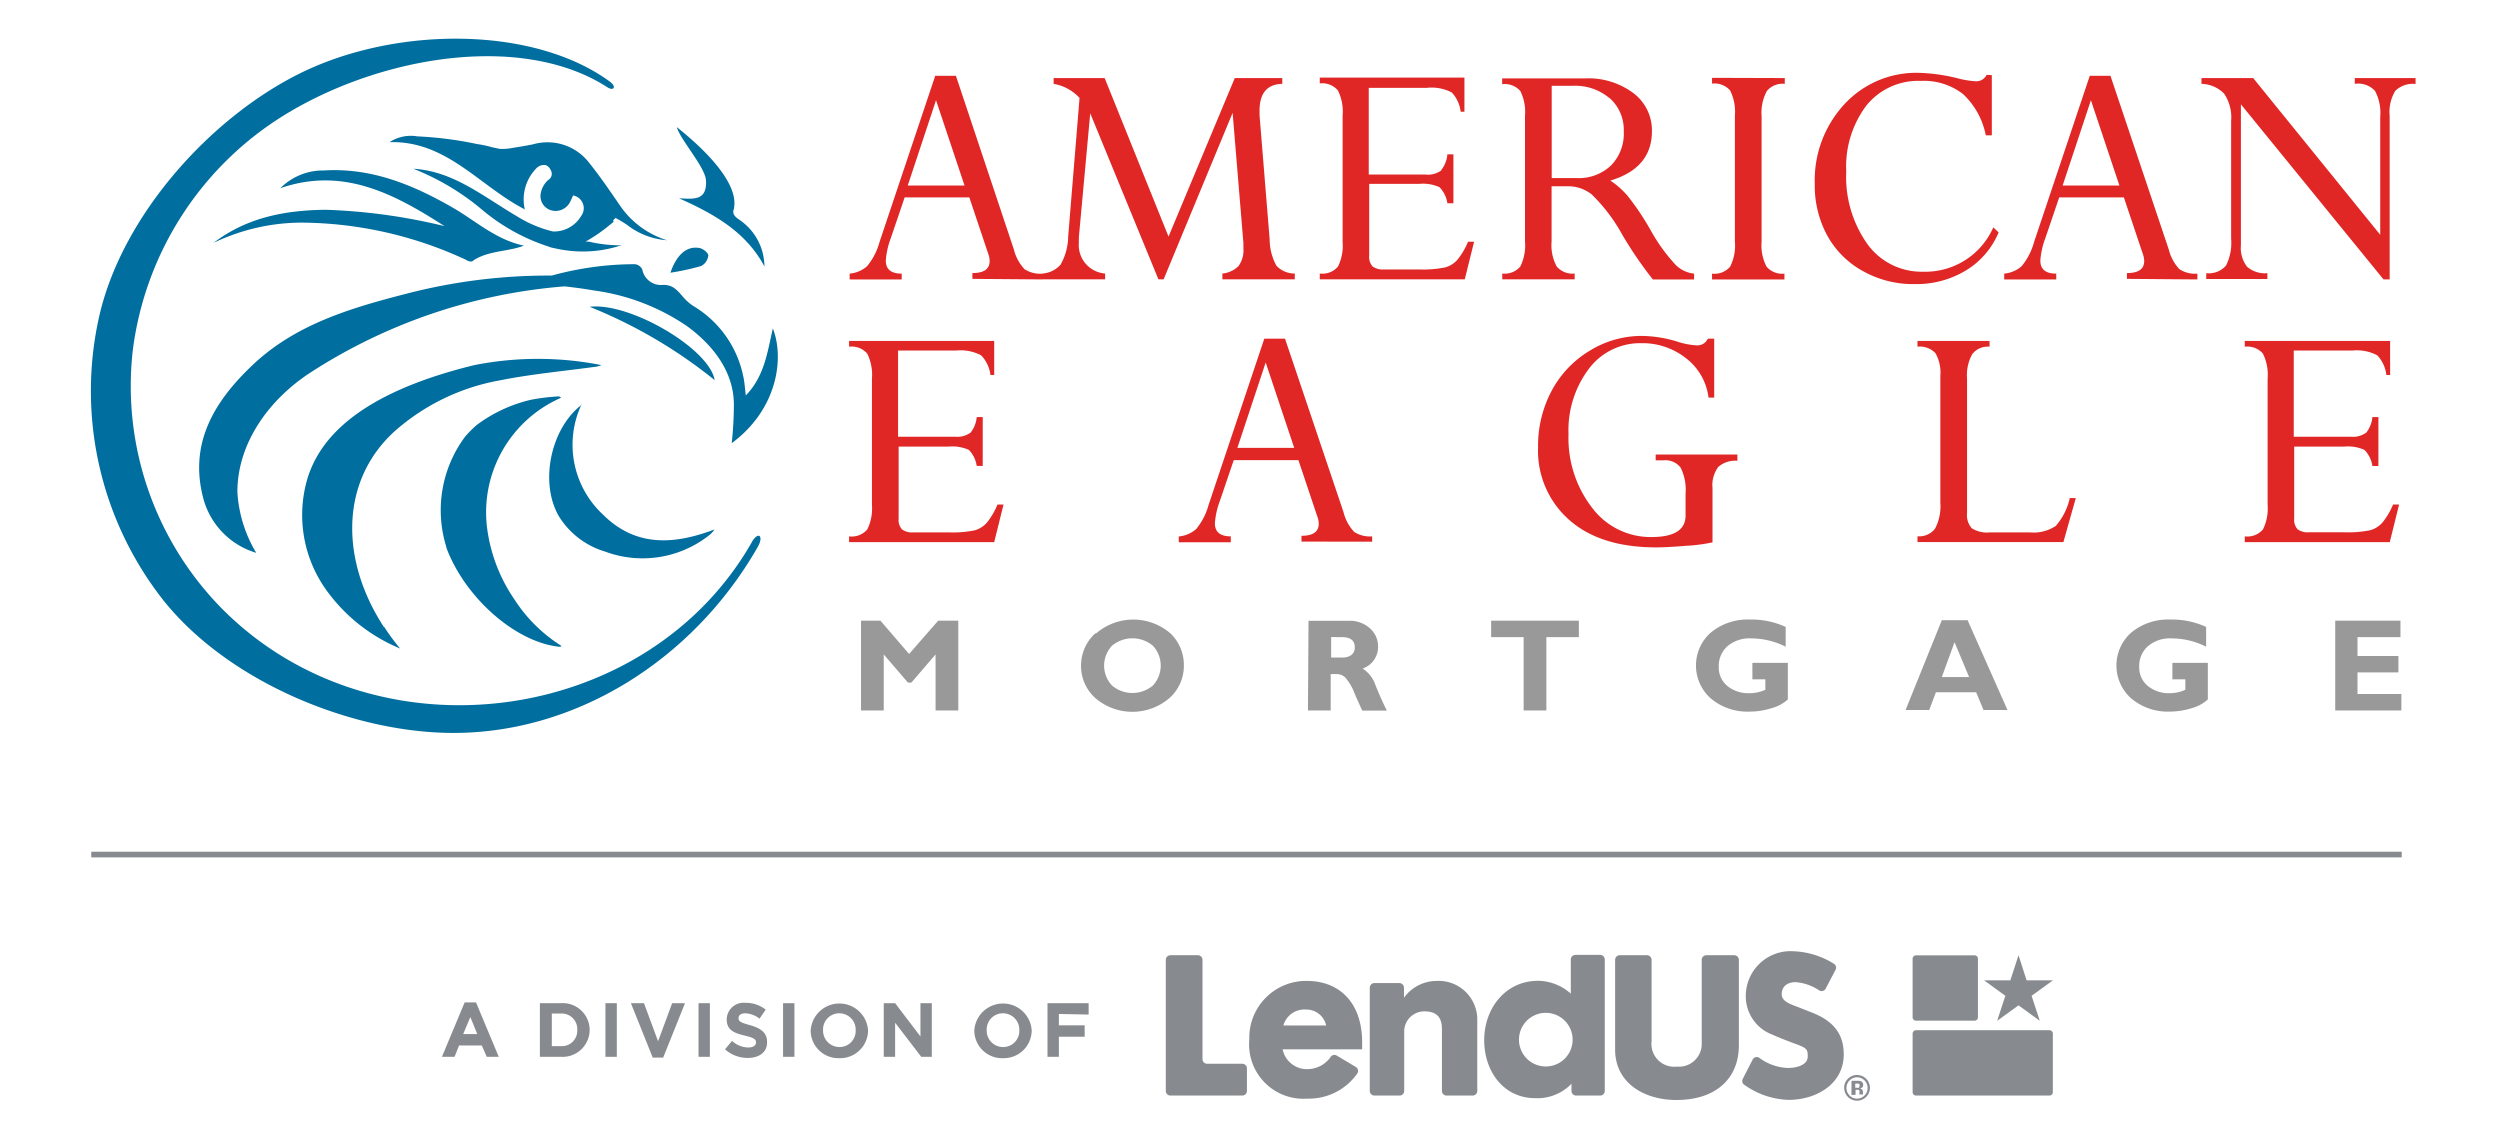 <svg id="Layer_1" data-name="Layer 1" xmlns="http://www.w3.org/2000/svg" viewBox="0 0 220 100"><defs><style>.cls-1{fill:none;stroke:#878a8f;stroke-miterlimit:10;stroke-width:0.5px;}.cls-2{fill:#878a8f;}.cls-3{fill:#006e9f;}.cls-4{fill:#9a9999;}.cls-5{fill:#e02726;}</style></defs><title>AEM-LUS-Logo</title><line class="cls-1" x1="8.03" y1="75.2" x2="211.35" y2="75.2"/><path class="cls-2" d="M109.33,96.41H103a.41.41,0,0,1-.41-.41V84.47a.41.41,0,0,1,.41-.41h2.41a.41.41,0,0,1,.41.41V93.2a.41.41,0,0,0,.41.41h3.09a.41.41,0,0,1,.41.41v2A.41.41,0,0,1,109.33,96.41Z"/><path class="cls-2" d="M109.94,91.48A5,5,0,0,1,115,86.32c2.85,0,4.87,1.89,4.87,5.42,0,.24,0,.37,0,.6h-7a2.19,2.19,0,0,0,2.32,1.74,2.52,2.52,0,0,0,1.93-1.1.4.4,0,0,1,.51-.09l1.68,1a.41.41,0,0,1,.13.58,5.21,5.21,0,0,1-4.4,2.21A4.78,4.78,0,0,1,109.94,91.48Zm5-2.64a1.92,1.92,0,0,0-2,1.4h3.76A1.78,1.78,0,0,0,115,88.84Z"/><path class="cls-2" d="M123.17,96.41h-2.22a.41.41,0,0,1-.41-.41V86.92a.41.41,0,0,1,.41-.41h2.19a.41.41,0,0,1,.41.41v.88a3.56,3.56,0,0,1,2.89-1.48A3.4,3.4,0,0,1,130,89.61V96a.41.41,0,0,1-.41.41H127.3a.41.41,0,0,1-.41-.41v-5.4c0-.82-.23-1.6-1.55-1.6a1.77,1.77,0,0,0-1.77,1.74V96A.41.41,0,0,1,123.17,96.41Z"/><path class="cls-2" d="M140.82,96.41H138.7a.41.41,0,0,1-.41-.41v-.63a4.16,4.16,0,0,1-3.18,1.27c-2.79,0-4.5-2.35-4.5-5.11s1.84-5.22,4.75-5.22a4.41,4.41,0,0,1,2.87,1.13v-3a.41.41,0,0,1,.41-.41h2.17a.41.41,0,0,1,.41.41V96A.41.41,0,0,1,140.82,96.41Zm-7.15-4.92a2.36,2.36,0,1,0,4.72,0,2.36,2.36,0,1,0-4.72,0Z"/><path class="cls-2" d="M142.52,84.06h2.41a.41.41,0,0,1,.41.41v7.17a2,2,0,0,0,2.22,2.22,2,2,0,0,0,2.19-2.06V84.47a.41.41,0,0,1,.41-.41h2.45a.41.41,0,0,1,.41.41V92c0,2.82-1.92,4.8-5.51,4.8-2.72,0-5.38-1.42-5.38-4.45V84.47A.41.41,0,0,1,142.52,84.06Z"/><path class="cls-2" d="M164.21,96.54a1.13,1.13,0,0,1-1.92-.81,1.08,1.08,0,0,1,.35-.82,1.11,1.11,0,0,1,.78-.31,1.13,1.13,0,0,1,.79,1.94Zm-1.45-1.46a.94.94,0,0,0,0,1.32.92.92,0,0,0,1.32,0,.91.91,0,0,0,.27-.67.91.91,0,0,0-.27-.65.92.92,0,0,0-1.32,0Zm.17,1.28V95.11h.61a.6.6,0,0,1,.25.06.32.32,0,0,1,.17.3.27.27,0,0,1-.09.23.41.41,0,0,1-.22.08.42.42,0,0,1,.18.07.34.34,0,0,1,.11.28v.11a.26.26,0,0,0,0,0v.07h-.31a.92.92,0,0,1,0-.17.58.58,0,0,0,0-.15.15.15,0,0,0-.09-.09l-.11,0h-.14v.44Zm.6-1a.55.55,0,0,0-.19,0h-.08v.36h.13a.3.3,0,0,0,.18,0,.17.17,0,0,0,.06-.15A.14.14,0,0,0,163.53,95.36Z"/><polygon class="cls-2" points="177.63 84.06 178.34 86.27 180.66 86.27 178.78 87.63 179.5 89.83 177.63 88.47 175.75 89.83 176.47 87.63 174.6 86.27 176.91 86.27 177.63 84.06"/><path class="cls-2" d="M173.76,89.82h-5.15a.3.3,0,0,1-.3-.3V84.37a.3.3,0,0,1,.3-.3h5.15a.3.3,0,0,1,.3.3v5.15A.3.3,0,0,1,173.76,89.82Zm6.59.84H168.61a.3.3,0,0,0-.3.3v5.15a.3.3,0,0,0,.3.3h11.74a.3.3,0,0,0,.3-.3V91A.3.3,0,0,0,180.35,90.66Z"/><path class="cls-2" d="M153.63,87.59a3.94,3.94,0,0,1,4.18-3.88,7.2,7.2,0,0,1,3.57,1.1.4.4,0,0,1,.15.53L160.66,87a.4.4,0,0,1-.56.16,4.34,4.34,0,0,0-2.09-.73c-.78,0-1.22.43-1.22,1.06s.75.87,1.38,1.11l1.32.52c1.83.73,2.76,1.84,2.76,3.67,0,2.6-2.41,4-4.86,4a7.07,7.07,0,0,1-3.88-1.32.4.4,0,0,1-.15-.52c.22-.43.61-1.2.88-1.72a.4.4,0,0,1,.58-.14,4.5,4.5,0,0,0,2.5.89c.89,0,1.76-.3,1.76-1s-.08-.75-1.27-1.19c-.38-.14-1.29-.49-1.81-.73A3.6,3.6,0,0,1,153.63,87.59Z"/><path class="cls-2" d="M42.83,93,42.4,92h-2L40,93H38.89l2-4.79h1l2,4.79ZM41.39,89.5,40.76,91H42Z"/><path class="cls-2" d="M49.37,93H47.51V88.28h1.85a2.37,2.37,0,0,1,2.53,2.36h0A2.38,2.38,0,0,1,49.37,93Zm1.43-2.38a1.37,1.37,0,0,0-1.43-1.43h-.81v2.87h.81a1.36,1.36,0,0,0,1.43-1.42Z"/><path class="cls-2" d="M53.28,93V88.28h1V93Z"/><path class="cls-2" d="M58.36,93.07h-.92l-1.92-4.79h1.15l1.24,3.35,1.24-3.35h1.13Z"/><path class="cls-2" d="M61.47,93V88.28h1V93Z"/><path class="cls-2" d="M65.8,93.1a3,3,0,0,1-2-.76l.62-.74a2.18,2.18,0,0,0,1.42.58c.43,0,.69-.17.69-.45h0c0-.26-.16-.4-1-.6-1-.24-1.58-.51-1.58-1.45h0a1.49,1.49,0,0,1,1.66-1.43,2.75,2.75,0,0,1,1.77.6l-.54.79a2.23,2.23,0,0,0-1.24-.47c-.4,0-.61.18-.61.41h0c0,.31.2.41,1,.63s1.51.6,1.51,1.43h0C67.55,92.57,66.83,93.1,65.8,93.1Z"/><path class="cls-2" d="M68.91,93V88.28h1V93Z"/><path class="cls-2" d="M73.86,93.12a2.44,2.44,0,0,1-2.52-2.44h0a2.53,2.53,0,0,1,5.05,0h0A2.46,2.46,0,0,1,73.86,93.12Zm1.44-2.46a1.44,1.44,0,0,0-1.44-1.49,1.42,1.42,0,0,0-1.43,1.48h0a1.44,1.44,0,0,0,1.44,1.49,1.42,1.42,0,0,0,1.43-1.48Z"/><path class="cls-2" d="M81.07,93l-2.3-3v3h-1V88.28h1l2.23,2.93V88.28h1V93Z"/><path class="cls-2" d="M88.26,93.12a2.44,2.44,0,0,1-2.52-2.44h0a2.53,2.53,0,0,1,5.05,0h0A2.46,2.46,0,0,1,88.26,93.12Zm1.44-2.46a1.44,1.44,0,0,0-1.44-1.49,1.42,1.42,0,0,0-1.43,1.48h0a1.44,1.44,0,0,0,1.44,1.49,1.42,1.42,0,0,0,1.43-1.48Z"/><path class="cls-2" d="M93.18,89.23v1h2.27v1H93.18V93h-1V88.28h3.62v1Z"/><path class="cls-3" d="M66.15,47.73C56.92,63.9,33.08,67.1,19.62,53.65a27.9,27.9,0,0,1-7.93-22.86,28.52,28.52,0,0,1,12.76-20.3c8.42-5.45,21.3-7.78,29-2.81.58.37.81-.06.24-.48C47,2.28,34.87,2.26,26.39,6.46c-7.83,3.88-15.5,12.36-17.6,21.12a29.8,29.8,0,0,0,5.59,25.25C20,59.87,30.52,64.28,39.25,64.49c11.23.27,21.75-6.41,27.42-16.34.58-1,.06-1.44-.52-.43"/><path class="cls-3" d="M68,28.94c-.47,2.09-.75,4.2-2.37,5.86-.08-.65-.11-1.22-.24-1.76A9.38,9.38,0,0,0,61,26.92a4.28,4.28,0,0,1-.94-.85c-.46-.52-.83-1-1.68-1a1.68,1.68,0,0,1-1.86-1.36.83.83,0,0,0-.63-.46,27.48,27.48,0,0,0-7.33,1,49.78,49.78,0,0,0-12.81,1.6c-4.9,1.26-9.78,2.7-13.56,6.31C18.8,35.38,16.57,39.11,17.93,44a6.84,6.84,0,0,0,4.62,4.65,11.65,11.65,0,0,1-1.66-5.36c0-4.24,2.72-8.08,6.39-10.48a48.09,48.09,0,0,1,22.41-7.61c.87.1,1.72.21,2.56.36a19,19,0,0,1,8.25,3.17c2.32,1.71,4.15,4.09,4.08,7.06A31.64,31.64,0,0,1,64.39,39c4.06-3,4.64-7.52,3.62-10.1"/><path class="cls-3" d="M62.89,33.45a43,43,0,0,0-11-6.45c3.53-.43,10.55,3.7,11,6.45"/><path class="cls-3" d="M59,24c.52-1.55,1.4-2.33,2.44-2.19.34,0,.87.4.89.66a1.18,1.18,0,0,1-.63.94A22.49,22.49,0,0,1,59,24"/><path class="cls-3" d="M59.55,11.18c1,.8,5.76,4.6,5,7.32-.11.38.22.64.5.83a5,5,0,0,1,2.22,4.12c-1.59-3-4.38-4.61-7.52-6,1.32.07,2.47.21,2.38-1.56-.06-1.19-2.32-3.65-2.58-4.74"/><path class="cls-3" d="M33.79,55.19c-3.92-6-3.82-12.93.95-17.25A19,19,0,0,1,44,33.47c2.8-.56,5.68-.82,8.52-1.21a3.87,3.87,0,0,0,.41-.13,28.76,28.76,0,0,0-11.19,0v0C31.34,34.67,28.14,38.73,27.09,42a11.32,11.32,0,0,0,1.68,10,15.11,15.11,0,0,0,6.44,5.07,19.17,19.17,0,0,1-1.42-1.93"/><path class="cls-3" d="M39.27,48.17c1.65,4.45,6.15,8.39,10,8.75,0,0,.06,0,.14-.08a13.35,13.35,0,0,1-4.14-4.09,14.34,14.34,0,0,1-2.41-6.32A11,11,0,0,1,49.38,35l-.18-.12a18.44,18.44,0,0,0-2.48.3,12.84,12.84,0,0,0-4.77,2.22,10.76,10.76,0,0,0-1,1,10.84,10.84,0,0,0-1.66,9.77"/><path class="cls-3" d="M51.2,35.61c-2.79,2.12-3.76,7-1.95,9.93a7.2,7.2,0,0,0,4,3,9.46,9.46,0,0,0,9.12-1.41,2.21,2.21,0,0,0,.51-.54c-3.48,1.32-6.88,1.6-9.79-1.28a8.38,8.38,0,0,1-1.91-9.73"/><path class="cls-3" d="M46.09,21.62c-1.4.54-3,.41-4.38,1.26-.31.32-.59,0-1.06-.18a34.76,34.76,0,0,0-14.15-3.11,18,18,0,0,0-7.7,1.78c2.92-2.24,6.3-2.87,9.87-2.91A51.11,51.11,0,0,1,39.12,19.9c-4.41-2.83-8.92-5.25-14.45-3.34A5.33,5.33,0,0,1,28.52,15c4.19-.25,7.85,1.27,11.37,3.3,2,1.16,3.77,2.8,6.19,3.31"/><path class="cls-3" d="M53.95,19.39l.22-.21a11.17,11.17,0,0,1,1,.6,6.48,6.48,0,0,0,3.52,1.36A7.81,7.81,0,0,1,54.5,18c-.86-1.25-1.71-2.5-2.66-3.68a4.62,4.62,0,0,0-4.93-1.62c-.67.14-1.35.24-2,.35a4.56,4.56,0,0,1-.94.05l-.7-.15A9.23,9.23,0,0,0,42,12.68,32.29,32.29,0,0,0,36.72,12a3.41,3.41,0,0,0-2.44.51c4.68-.13,7.49,3.32,11.08,5.46,0,0,.6.35.74.41l0,0,.09.08a3.92,3.92,0,0,1,1-3.64.94.94,0,0,1,.84-.29.84.84,0,0,1,.43.43.63.63,0,0,1-.22.88,2.07,2.07,0,0,0-.65,1.15,1.3,1.3,0,0,0,.89,1.51,1.42,1.42,0,0,0,1.65-.66,6.54,6.54,0,0,0,.3-.64,1.14,1.14,0,0,1,.71,1.81,2.78,2.78,0,0,1-2.48,1.36,10.58,10.58,0,0,1-3.14-1.32c-3-1.76-5.64-4-9.15-4.2a21.77,21.77,0,0,1,6,3.56,17.3,17.3,0,0,0,5.85,3.27,2.8,2.8,0,0,0,.62.17,10.79,10.79,0,0,0,5.44-.14,2.17,2.17,0,0,1,.51-.12,12.7,12.7,0,0,1-3-.33l-.26,0a14,14,0,0,0,2.11-1.45l.36-.29M46.1,18.33l0,0,0,0"/><path class="cls-4" d="M207.46,61.07v-1.9h3.6V57.73h-3.6V56.07h3.78V54.62H205.5v7.9h5.82V61.07ZM191,54.52a5.1,5.1,0,0,0-3.43,1.13,3.87,3.87,0,0,0,0,5.83,5,5,0,0,0,3.39,1.14,6.39,6.39,0,0,0,1.9-.3,3.44,3.44,0,0,0,1.43-.77V58.33h-3.12v1.45h1.14v.92A3.28,3.28,0,0,1,191,61a2.93,2.93,0,0,1-2-.64,2.12,2.12,0,0,1-.75-1.69,2.34,2.34,0,0,1,.75-1.79,3,3,0,0,1,2.14-.7,6.74,6.74,0,0,1,3,.73V55.17a7.19,7.19,0,0,0-3.12-.65m-20.14,5.06L172,56.51l1.28,3.07Zm0-5-3.19,7.9h2.08l.59-1.56h3.54l.65,1.56h2.11l-3.51-7.9ZM154,54.52a5.1,5.1,0,0,0-3.43,1.13,3.87,3.87,0,0,0,0,5.83A5,5,0,0,0,154,62.62a6.39,6.39,0,0,0,1.9-.3,3.44,3.44,0,0,0,1.43-.77V58.33h-3.12v1.45h1.14v.92A3.28,3.28,0,0,1,154,61a2.93,2.93,0,0,1-2-.64,2.11,2.11,0,0,1-.75-1.69,2.33,2.33,0,0,1,.75-1.79,3,3,0,0,1,2.14-.7,6.75,6.75,0,0,1,3,.73V55.17a7.19,7.19,0,0,0-3.12-.65m-22.8.1v1.45h2.86v6.45h2V56.07h2.86V54.62ZM118.1,56.07q1.12,0,1.12.89a.81.81,0,0,1-.29.67,1.22,1.22,0,0,1-.79.23h-1v-1.8Zm-3,6.45h2V59.32h.56a1.07,1.07,0,0,1,.73.31,4.6,4.6,0,0,1,.82,1.41q.48,1.1.67,1.49h2.16q-.5-1-1-2.24a2.79,2.79,0,0,0-1.13-1.46,2,2,0,0,0,1.36-1.93,2.11,2.11,0,0,0-.72-1.61,2.64,2.64,0,0,0-1.87-.66h-3.53Zm-17.25-2.2a2.56,2.56,0,0,1,0-3.49,2.8,2.8,0,0,1,3.61,0,2.57,2.57,0,0,1,0,3.49,2.79,2.79,0,0,1-3.61,0m-1.47-4.58a3.84,3.84,0,0,0-1.25,2.84,3.8,3.8,0,0,0,1.26,2.85,5,5,0,0,0,6.52,0,3.8,3.8,0,0,0,1.27-2.84A3.84,3.84,0,0,0,103,55.74a5,5,0,0,0-6.54,0M77.48,54.62H75.77v7.9h2V57.59l2.13,2.48h.3l2.13-2.48v4.93h2v-7.9H82.56L80,57.55Z"/><path class="cls-5" d="M208.23,38.07a2,2,0,0,1-1.38.36h-5V30.85H207a3.83,3.83,0,0,1,2.2.42A3,3,0,0,1,210,33h.33V30H197.54v.51a1.81,1.81,0,0,1,1.59.6,4.15,4.15,0,0,1,.42,2.22V44.42a4.16,4.16,0,0,1-.41,2.17,1.8,1.8,0,0,1-1.6.61v.51h12.76l.82-3.31h-.53a6.51,6.51,0,0,1-.94,1.59,2.22,2.22,0,0,1-1.07.67,9.66,9.66,0,0,1-2.3.18h-3.1a1.47,1.47,0,0,1-1-.27,1.24,1.24,0,0,1-.29-.94V39.3h4.4a3.56,3.56,0,0,1,1.78.29,2.54,2.54,0,0,1,.7,1.42h.53V36.7h-.53a2.55,2.55,0,0,1-.54,1.37m-27.32,8.21a3.51,3.51,0,0,1-2.28.57h-3.52a2.51,2.51,0,0,1-1.59-.36,1.73,1.73,0,0,1-.42-1.34V33.3a3.81,3.81,0,0,1,.46-2.14,1.73,1.73,0,0,1,1.52-.65V30h-6.34v.51a1.88,1.88,0,0,1,1.58.57,3.45,3.45,0,0,1,.43,2V44.23a4.23,4.23,0,0,1-.46,2.28,1.73,1.73,0,0,1-1.55.68v.51h12.84l1.09-3.87h-.53a5.56,5.56,0,0,1-1.22,2.44M145.7,40v.51h.68a1.68,1.68,0,0,1,1.52.65,4.38,4.38,0,0,1,.43,2.29v1.92q0,1.89-3,1.89a6.44,6.44,0,0,1-5.22-2.57,10,10,0,0,1-2.08-6.46,9,9,0,0,1,1.8-5.79,5.64,5.64,0,0,1,4.61-2.24,6.16,6.16,0,0,1,3.91,1.31,5.15,5.15,0,0,1,2,3.48h.5V29.8h-.56a1,1,0,0,1-1,.59,6.49,6.49,0,0,1-1.66-.32,11.07,11.07,0,0,0-3.16-.51,8.71,8.71,0,0,0-4.57,1.3,9.09,9.09,0,0,0-3.35,3.52,10.3,10.3,0,0,0-1.2,5,8.09,8.09,0,0,0,2.74,6.37q2.74,2.42,7.65,2.42.94,0,2.64-.14a15.07,15.07,0,0,0,2.32-.3V42.94a2.68,2.68,0,0,1,.51-1.85,2.24,2.24,0,0,1,1.68-.54V40Zm-34.32-8.1,2.51,7.51h-5Zm9.37,15.77V47.2a2.53,2.53,0,0,1-1.58-.39,3.91,3.91,0,0,1-.94-1.74L113.08,29.8h-1.82l-4.9,14.62a5.66,5.66,0,0,1-1.1,2.14,2.71,2.71,0,0,1-1.53.65v.51h4.58V47.2q-1.4,0-1.4-1.15a7,7,0,0,1,.45-2l1.21-3.56h5.69l1.65,4.92a2,2,0,0,1,.14.68q0,1.06-1.52,1.06v.51ZM85.41,38.07a2,2,0,0,1-1.38.36h-5V30.85h5.11a3.84,3.84,0,0,1,2.2.42A3,3,0,0,1,87.16,33h.33V30H74.72v.51a1.81,1.81,0,0,1,1.59.6,4.15,4.15,0,0,1,.42,2.22V44.42a4.16,4.16,0,0,1-.41,2.17,1.8,1.8,0,0,1-1.6.61v.51H87.49l.82-3.31h-.53A6.55,6.55,0,0,1,86.84,46a2.22,2.22,0,0,1-1.07.67,9.66,9.66,0,0,1-2.3.18h-3.1a1.47,1.47,0,0,1-1-.27,1.24,1.24,0,0,1-.29-.94V39.3h4.4a3.57,3.57,0,0,1,1.78.29A2.54,2.54,0,0,1,85.95,41h.53V36.7h-.53a2.52,2.52,0,0,1-.54,1.37"/><path class="cls-5" d="M209,8a4.09,4.09,0,0,1,.46,2.27V20.66L198.28,6.87h-4.55v.51a2.87,2.87,0,0,1,2,.87,3.77,3.77,0,0,1,.61,2.41V21a4.47,4.47,0,0,1-.45,2.37,2,2,0,0,1-1.74.67v.51h5.38v-.51a2.38,2.38,0,0,1-1.79-.57,2.7,2.7,0,0,1-.54-1.88V9.18l12.55,15.41h.54V10.18a3.56,3.56,0,0,1,.5-2.19,2.21,2.21,0,0,1,1.78-.6V6.87h-5.35v.51A2,2,0,0,1,209,8M184,8.82l2.51,7.51h-5Zm9.37,15.77v-.51a2.53,2.53,0,0,1-1.58-.39,3.92,3.92,0,0,1-.94-1.74L185.72,6.67H183.9L179,21.29a5.69,5.69,0,0,1-1.1,2.14,2.71,2.71,0,0,1-1.53.65v.51h4.58v-.51q-1.4,0-1.4-1.15a7,7,0,0,1,.45-2l1.21-3.56h5.69l1.65,4.92a2,2,0,0,1,.14.68q0,1.06-1.52,1.06v.51Zm-18.55-18a1,1,0,0,1-1,.56,8.25,8.25,0,0,1-1.59-.27,15.64,15.64,0,0,0-3.37-.47,8.6,8.6,0,0,0-6.56,2.77,9.84,9.84,0,0,0-2.6,7,9.2,9.2,0,0,0,1.11,4.57A7.94,7.94,0,0,0,164,23.89,9,9,0,0,0,168.5,25,8.41,8.41,0,0,0,173,23.8a7.1,7.1,0,0,0,2.88-3.35l-.47-.44a6.53,6.53,0,0,1-6.18,3.9,5.87,5.87,0,0,1-4.89-2.42,10.21,10.21,0,0,1-1.87-6.4,8.92,8.92,0,0,1,1.77-5.8,5.85,5.85,0,0,1,4.79-2.17,5.63,5.63,0,0,1,3.72,1.16,6.75,6.75,0,0,1,2,3.63h.53V6.61Zm-24.16.26v.51a1.82,1.82,0,0,1,1.59.6,4.2,4.2,0,0,1,.42,2.23V21.26a4.1,4.1,0,0,1-.42,2.21,1.81,1.81,0,0,1-1.59.61v.51h6.37v-.51a1.81,1.81,0,0,1-1.57-.61,4,4,0,0,1-.44-2.2V10.21A4,4,0,0,1,155.49,8a1.8,1.8,0,0,1,1.57-.62V6.87Zm-9,1.79a3.73,3.73,0,0,1,1.23,2.91,4,4,0,0,1-1.11,3,4.12,4.12,0,0,1-3.06,1.12h-2.17V7.55h1.86a4.67,4.67,0,0,1,3.25,1.11m-1.56,8.48a14.93,14.93,0,0,1,2.65,3.5,34.63,34.63,0,0,0,2.7,3.95h3.63v-.51a2.69,2.69,0,0,1-1.63-.78,15.46,15.46,0,0,1-2.17-3,23.27,23.27,0,0,0-2-3,7.19,7.19,0,0,0-1.57-1.41q3.66-1.09,3.66-4.35a4.1,4.1,0,0,0-1.61-3.33,6.61,6.61,0,0,0-4.3-1.31h-7.27v.51a1.82,1.82,0,0,1,1.6.6,4.11,4.11,0,0,1,.41,2.17V21.26a4.18,4.18,0,0,1-.41,2.19,1.79,1.79,0,0,1-1.59.62v.51h6.37v-.51a1.81,1.81,0,0,1-1.58-.62,3.94,3.94,0,0,1-.45-2.2V16.39H138a3.34,3.34,0,0,1,2.12.76M126.83,15a2,2,0,0,1-1.38.36h-5V7.73h5.11a3.85,3.85,0,0,1,2.2.41,3,3,0,0,1,.78,1.69h.33v-3H116.14v.51a1.81,1.81,0,0,1,1.59.61,4.13,4.13,0,0,1,.42,2.22V21.29a4.14,4.14,0,0,1-.41,2.17,1.79,1.79,0,0,1-1.6.61v.51h12.76l.82-3.31h-.53a6.47,6.47,0,0,1-.94,1.59,2.22,2.22,0,0,1-1.07.67,9.66,9.66,0,0,1-2.3.18h-3.1a1.47,1.47,0,0,1-1-.27,1.24,1.24,0,0,1-.29-.94V16.18h4.4a3.56,3.56,0,0,1,1.78.29,2.54,2.54,0,0,1,.7,1.42h.53V13.58h-.53a2.55,2.55,0,0,1-.54,1.38m-24,5.86L97.21,6.87H92.72v.51A4,4,0,0,1,95,8.62L94,20.81a5.18,5.18,0,0,1-.67,2.48,2.34,2.34,0,0,1-1.59.78v.51h5.51v-.51a2.51,2.51,0,0,1-2.31-2.72c0-.15,0-.31,0-.48l1-10.9,6,14.61h.46l6.07-14.65.95,11.46c0,.17,0,.33,0,.47a2.37,2.37,0,0,1-.42,1.54,2.28,2.28,0,0,1-1.43.67v.51h6.37v-.51a2.19,2.19,0,0,1-1.61-.68,4.83,4.83,0,0,1-.6-2.32l-.89-10.92c0-.14,0-.28,0-.41q0-2.31,2-2.36V6.87h-4.18Zm-20.46-12,2.51,7.51h-5Zm9.37,15.77v-.51a2.53,2.53,0,0,1-1.58-.39,3.91,3.91,0,0,1-.94-1.74L84.12,6.67H82.3L77.4,21.29a5.67,5.67,0,0,1-1.1,2.14,2.71,2.71,0,0,1-1.53.65v.51h4.58v-.51q-1.4,0-1.4-1.15a7.09,7.09,0,0,1,.45-2l1.21-3.56h5.69l1.65,4.92a2.06,2.06,0,0,1,.14.68q0,1.06-1.52,1.06v.51Z"/></svg>